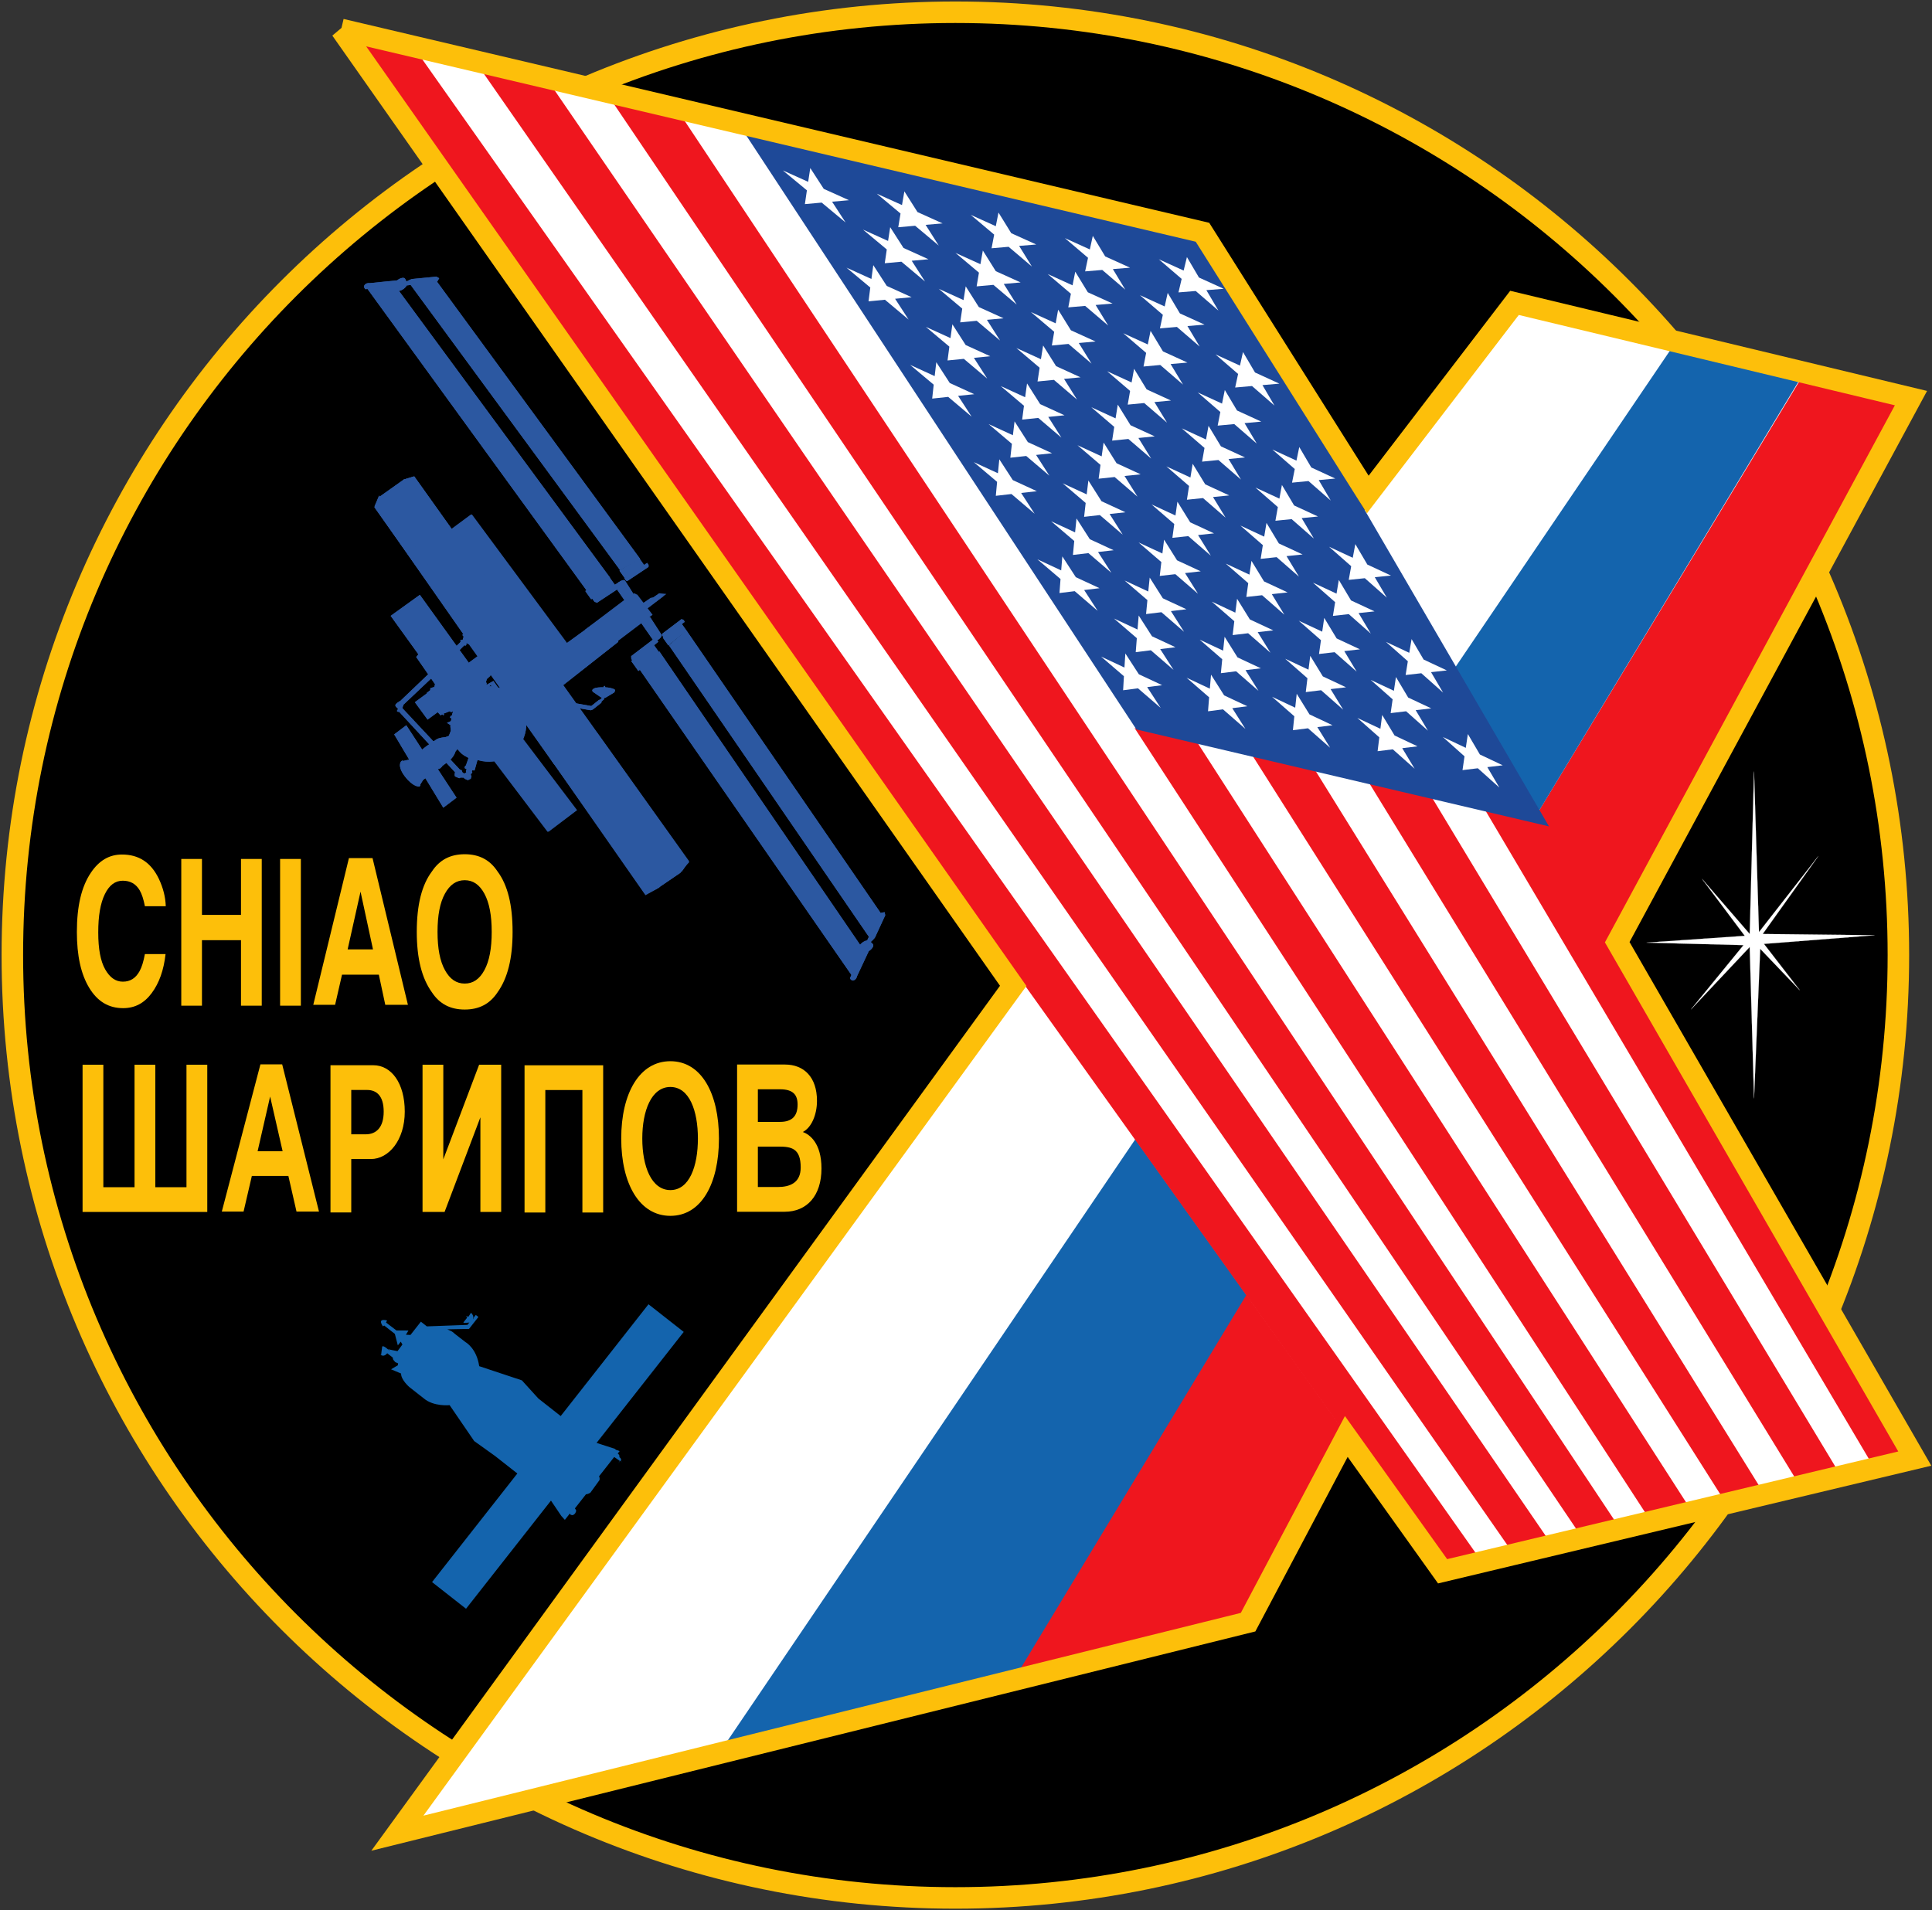 <?xml version="1.0"?>
<svg
    xmlns:rdf="http://www.w3.org/1999/02/22-rdf-syntax-ns#"
    xmlns="http://www.w3.org/2000/svg"
    xmlns:cc="http://creativecommons.org/ns#"
    xmlns:dc="http://purl.org/dc/elements/1.1/"
    xmlns:svg="http://www.w3.org/2000/svg"
    xmlns:inkscape="http://www.inkscape.org/namespaces/inkscape"
    xmlns:sodipodi="http://sodipodi.sourceforge.net/DTD/sodipodi-0.dtd"
    xmlns:ns1="http://sozi.baierouge.fr"
    xmlns:xlink="http://www.w3.org/1999/xlink"
    id="svg23832"
    viewBox="0 0 3034 3000"
    version="1.1"
  >
  <rect x="0" y="0" width="3034" height="3000" fill="#333333" stroke="none"/>
  <title
      id="title43435"
    >Expedition 10 insignia</title
  >
  <defs
      id="defs23834"
    >
    <clipPath
        id="clipPath11350"
      >
      <path
          id="path11352"
          d="m345.36 982.75h101.94v101.16h-101.94v-101.16z"
      />
    </clipPath
    >
  </defs
  >
  <g
      id="g11346"
      transform="matrix(33.119 0 0 -33.119 -11613 35722)"
    >
    <g
        id="g11348"
        clip-path="url(#clipPath11350)"
      >
      <g
          id="g11354"
          transform="translate(440.66 1033.3)"
        >
        <path
            id="path11356"
            d="m0 0c0-24.683-20.032-44.715-44.715-44.715s-44.715 20.032-44.715 44.715 20.032 44.715 44.715 44.715 44.715-20.032 44.715-44.715"
            fill-rule="evenodd"
        />
      </g
      >
      <g
          id="g11358"
          transform="translate(440.66 1033.3)"
        >
        <path
            id="path11360"
            d="m0 0c0-24.683-20.032-44.715-44.715-44.715s-44.715 20.032-44.715 44.715 20.032 44.715 44.715 44.715 44.715-20.032 44.715-44.715z"
            stroke="#fdbf0a"
            stroke-miterlimit="11.5"
            stroke-width="1.02"
            fill="none"
        />
      </g
      >
      <g
          id="g11362"
          transform="translate(422.32 1064)"
        >
        <path
            id="path11364"
            d="m0 0 19.161-4.402-31.545-58l-40.377-10.027 52.761 72.429z"
            fill="#fff"
            fill-rule="evenodd"
        />
      </g
      >
      <g
          id="g11366"
          transform="translate(436.38 1061.1)"
        >
        <path
            id="path11368"
            d="m0 0 5.407-1.183-31.832-57.976-11.231-2.958 37.656 62.117z"
            fill="#ef161e"
            fill-rule="evenodd"
        />
      </g
      >
      <g
          id="g11370"
          transform="translate(436.38 1061.1)"
        >
        <path
            id="path11372"
            d="m0 0 5.407-1.183-31.832-57.976-11.231-2.958 37.656 62.117z"
            stroke="#ef161e"
            stroke-miterlimit="14.3"
            stroke-width=".102"
            fill="none"
        />
      </g
      >
      <g
          id="g11374"
          transform="translate(430.19 1062.5)"
        >
        <path
            id="path11376"
            d="m0 0 6.045-1.485-37.576-62.173-13.969-3.469 45.5 67.127z"
            fill="#1464ad"
            fill-rule="evenodd"
        />
      </g
      >
      <g
          id="g11378"
          transform="translate(433.61 1034.3)"
        >
        <path
            id="path11380"
            d="m0 0 0.205 7.708 0.234-7.62 2.814 3.605-2.638-3.693 5.306-0.059-5.247-0.41 1.7-2.198-1.876 1.964-0.293-7.094-0.205 7.181l-2.784-2.96 2.491 3.048-4.602 0.118 4.661 0.322-2.023 2.697 2.257-2.609z"
            fill="#fff"
            fill-rule="evenodd"
        />
      </g
      >
      <g
          id="g11382"
          transform="translate(433.61 1034.3)"
        >
        <path
            id="path11384"
            d="m0 0 0.205 7.708 0.234-7.62 2.814 3.605-2.638-3.693 5.306-0.059-5.247-0.41 1.7-2.198-1.876 1.964-0.293-7.094-0.205 7.181l-2.784-2.96 2.491 3.048-4.602 0.118 4.661 0.322-2.023 2.697 2.257-2.609z"
            stroke="#fff"
            stroke-miterlimit="14.3"
            stroke-width=".006"
            fill="none"
        />
      </g
      >
      <g
          id="g11386"
          transform="translate(377.26 1006.7)"
        >
        <path
            id="path11388"
            d="m0 0-0.49 0.728-4.028-5.129-1.611 1.265 4.044 5.15-1.059 0.832-0.987 0.706-1.165 1.703s-0.759-0.083-1.238 0.331c-0.48 0.414 0 0 0 0l-0.667 0.523s-0.402 0.341-0.397 0.646c0.005 0.306 0 0 0 0l-0.475 0.2 0.324 0.192 0.01 0.091-0.131 0.054-0.065 0.075-0.042 0.058-0.017 0.088-0.261 0.204s-0.118-0.167-0.265-0.101-0.017 0.026-0.023 0.018 0.05 0.395 0.05 0.395 0.023 0.093 0.272-0.127-0.004 0.027-0.002 0.013c0.002-0.013 0.456-0.098 0.456-0.098l0.233 0.313-0.079 0.136-0.139-0.176-0.141 0.545-0.506 0.397-0.057-0.042s-0.313 0.407 0.195 0.281l-0.051-0.097 0.496-0.377 0.569-0.001-0.121-0.202 0.216-0.009 0.493 0.629 0.284-0.223 1.927 0.072 0.096 0.123c0.023-0.018-0.129-0.023-0.129-0.023l-0.082-0.01-0.085 0.018 0.186 0.237-0.057 0.07 0.115-0.028 0.123 0.188s0.133-0.129 0.105-0.244 0.019-0.039 0.01-0.019c-0.01 0.019 0.112 0.159 0.112 0.159l0.123-0.096-0.445-0.567-1.032-0.02s0.234-0.097 0.259-0.129c0.024-0.032 0.612-0.481 0.612-0.481s0.52-0.285 0.644-1.137l2.023-0.672 0.784-0.863 1.057-0.831 4.163 5.302 1.671-1.311-4.133-5.264 0.859-0.278 0.069-0.054 0.132 0.168-0.132-0.168 0.1-0.03 0.066-0.027-0.09-0.115 0.07-0.067 0.178 0.021-0.178-0.021 0.014-0.11 0.045-0.036 0.039-0.092-0.036-0.046 0.092-0.073-0.113 0.077-0.083-0.121 0.069 0.119-0.265 0.184-0.722-0.92s0.046-0.036 0.028-0.17l-0.434-0.6s-0.09-0.067-0.213-0.081l-0.523-0.667 0.058-0.083-0.005-0.07-0.045-0.089-0.075-0.064-0.061-0.014-0.072 0.018-0.041 0.058-0.235-0.299-0.168 0.185z"
            fill="#1464ad"
            fill-rule="evenodd"
        />
      </g
      >
      <g
          id="g11390"
          transform="translate(419.17 1004)"
        >
        <path
            id="path11392"
            d="m0 0 22.374 5.163-34.073 58.423-40.535 9.525 52.234-73.111z"
            fill="#fff"
            fill-rule="evenodd"
        />
      </g
      >
      <g
          id="g11394"
          transform="translate(436.01 1008.1)"
        >
        <path
            id="path11396"
            d="m0 0 1.955 0.451-19.457 32.281-2.986 0.702 20.488-33.434z"
            fill="#ef161e"
            fill-rule="evenodd"
        />
      </g
      >
      <g
          id="g11398"
          transform="translate(432.55 1007.2)"
        >
        <path
            id="path11400"
            d="m0 0 1.804 0.451-21.392 34.486-2.977 0.699 22.565-35.636z"
            fill="#ef161e"
            fill-rule="evenodd"
        />
      </g
      >
      <g
          id="g11402"
          transform="translate(429.02 1006.3)"
        >
        <path
            id="path11404"
            d="m0 0 1.955 0.451-23.546 36.614-2.986 0.702 24.577-37.767z"
            fill="#ef161e"
            fill-rule="evenodd"
        />
      </g
      >
      <g
          id="g11406"
          transform="translate(439.62 1008.8)"
        >
        <path
            id="path11408"
            d="m0 0 1.955 0.451-17.525 30.227-2.986 0.702 18.556-31.38z"
            fill="#ef161e"
            fill-rule="evenodd"
        />
      </g
      >
      <g
          id="g11410"
          transform="translate(425.78 1005.5)"
        >
        <path
            id="path11412"
            d="m0 0 1.879 0.301-44.899 67.586-3.35 0.787 46.37-68.674z"
            fill="#ef161e"
            fill-rule="evenodd"
        />
      </g
      >
      <g
          id="g11414"
          transform="translate(422.48 1004.8)"
        >
        <path
            id="path11416"
            d="m0 0 1.804 0.451-47.747 69.652-3.362 0.789 49.305-70.892z"
            fill="#ef161e"
            fill-rule="evenodd"
        />
      </g
      >
      <g
          id="g11418"
          transform="translate(419.14 1004)"
        >
        <path
            id="path11420"
            d="m0 0 1.827 0.446-50.676 71.87-3.362 0.789l52.211-73.105z"
            fill="#ef161e"
            fill-rule="evenodd"
        />
      </g
      >
      <g
          id="g11422"
          transform="translate(404.53 1044)"
        >
        <path
            id="path11424"
            d="m0 0 19.563-4.597-16.396 28.15-22.036 5.178 18.869-28.731z"
            fill="#1e4998"
            fill-rule="evenodd"
        />
      </g
      >
      <g
          id="g11426"
          transform="translate(408.67 1064.9)"
        >
        <path
            id="path11428"
            d="m0 0-0.823-0.065 0.572-0.97-1.077 0.93-0.818-0.067 0.151 0.641-1.084 0.931 1.178-0.536 0.156 0.64 0.57-0.97l1.175-0.534z"
            fill="#fff"
            fill-rule="evenodd"
        />
      </g
      >
      <g
          id="g11430"
          transform="translate(411.31 1060.4)"
        >
        <path
            id="path11432"
            d="m0 0-0.804-0.069 0.571-0.971-1.066 0.928-0.799-0.071 0.139 0.643-1.072 0.928 1.16-0.531 0.144 0.643 0.571-0.97 1.156-0.53z"
            fill="#fff"
            fill-rule="evenodd"
        />
      </g
      >
      <g
          id="g11434"
          transform="translate(413.96 1055.9)"
        >
        <path
            id="path11436"
            d="m0 0-0.786-0.073 0.571-0.971-1.055 0.925-0.781-0.076 0.129 0.647-1.062 0.925 1.142-0.527 0.134 0.645 0.57-0.97l1.138-0.525z"
            fill="#fff"
            fill-rule="evenodd"
        />
      </g
      >
      <g
          id="g11438"
          transform="translate(416.6 1051.3)"
        >
        <path
            id="path11440"
            d="m0 0-0.768-0.078 0.571-0.97-1.043 0.922-0.763-0.08 0.117 0.649-1.05 0.923 1.124-0.523 0.122 0.648 0.57-0.97l1.12-0.521z"
            fill="#fff"
            fill-rule="evenodd"
        />
      </g
      >
      <g
          id="g11442"
          transform="translate(419.25 1046.8)"
        >
        <path
            id="path11444"
            d="m0 0-0.75-0.082 0.572-0.97-1.033 0.919-0.744-0.084 0.105 0.652-1.039 0.92 1.106-0.519 0.111 0.651 0.57-0.97l1.102-0.517z"
            fill="#fff"
            fill-rule="evenodd"
        />
      </g
      >
      <g
          id="g11446"
          transform="translate(421.9 1042.3)"
        >
        <path
            id="path11448"
            d="m0 0-0.731-0.086 0.571-0.97-1.021 0.916-0.727-0.088 0.095 0.654-1.028 0.918 1.088-0.515 0.099 0.654 0.57-0.97l1.084-0.513z"
            fill="#fff"
            fill-rule="evenodd"
        />
      </g
      >
      <g
          id="g11450"
          transform="translate(404.23 1065.9)"
        >
        <path
            id="path11452"
            d="m0 0-0.817-0.066 0.589-0.975-1.092 0.934-0.812-0.068 0.137 0.644-1.098 0.934 1.184-0.537 0.141 0.643l0.588-0.974 1.18-0.535z"
            fill="#fff"
            fill-rule="evenodd"
        />
      </g
      >
      <g
          id="g11454"
          transform="translate(406.95 1061.4)"
        >
        <path
            id="path11456"
            d="m0 0-0.799-0.07 0.589-0.975-1.08 0.931-0.794-0.073 0.125 0.647-1.087 0.932 1.166-0.533 0.131 0.646 0.587-0.974 1.162-0.531z"
            fill="#fff"
            fill-rule="evenodd"
        />
      </g
      >
      <g
          id="g11458"
          transform="translate(409.68 1056.9)"
        >
        <path
            id="path11460"
            d="m0 0-0.781-0.074 0.589-0.975-1.069 0.928-0.776-0.077 0.115 0.65l-1.076 0.929 1.148-0.529 0.119 0.649 0.588-0.974 1.143-0.527z"
            fill="#fff"
            fill-rule="evenodd"
        />
      </g
      >
      <g
          id="g11462"
          transform="translate(412.41 1052.3)"
        >
        <path
            id="path11464"
            d="m0 0-0.763-0.079 0.589-0.974-1.057 0.925-0.758-0.081 0.103 0.652l-1.064 0.927 1.129-0.525 0.108 0.652 0.587-0.975 1.126-0.522z"
            fill="#fff"
            fill-rule="evenodd"
        />
      </g
      >
      <g
          id="g11466"
          transform="translate(415.13 1047.8)"
        >
        <path
            id="path11468"
            d="m0 0-0.744-0.083 0.588-0.975-1.046 0.923-0.74-0.085 0.092 0.655-1.053 0.923 1.112-0.52 0.096 0.654l0.588-0.974 1.107-0.518z"
            fill="#fff"
            fill-rule="evenodd"
        />
      </g
      >
      <g
          id="g11470"
          transform="translate(417.86 1043.2)"
        >
        <path
            id="path11472"
            d="m0 0-0.726-0.087 0.588-0.975-1.035 0.92-0.721-0.089 0.081 0.657-1.042 0.921 1.093-0.515 0.085 0.656l0.588-0.974 1.089-0.514z"
            fill="#fff"
            fill-rule="evenodd"
        />
      </g
      >
      <g
          id="g11474"
          transform="translate(399.78 1067)"
        >
        <path
            id="path11476"
            d="m0 0-0.812-0.067 0.606-0.979-1.105 0.937-0.807-0.07 0.123 0.648l-1.112 0.937 1.189-0.538 0.128 0.647 0.605-0.979 1.185-0.536z"
            fill="#fff"
            fill-rule="evenodd"
        />
      </g
      >
      <g
          id="g11478"
          transform="translate(402.59 1062.4)"
        >
        <path
            id="path11480"
            d="m0 0-0.794-0.072 0.606-0.978-1.094 0.934-0.788-0.074 0.111 0.65-1.101 0.935 1.172-0.534 0.116 0.649 0.605-0.978 1.167-0.532z"
            fill="#fff"
            fill-rule="evenodd"
        />
      </g
      >
      <g
          id="g11482"
          transform="translate(405.4 1057.9)"
        >
        <path
            id="path11484"
            d="m0 0-0.775-0.076 0.606-0.978-1.083 0.931-0.77-0.078 0.1 0.652-1.09 0.933 1.153-0.53 0.105 0.652l0.605-0.978 1.149-0.528z"
            fill="#fff"
            fill-rule="evenodd"
        />
      </g
      >
      <g
          id="g11486"
          transform="translate(408.21 1053.3)"
        >
        <path
            id="path11488"
            d="m0 0-0.757-0.08 0.606-0.979-1.071 0.929-0.753-0.082 0.089 0.655-1.078 0.93 1.135-0.526 0.093 0.655l0.606-0.978 1.13-0.524z"
            fill="#fff"
            fill-rule="evenodd"
        />
      </g
      >
      <g
          id="g11490"
          transform="translate(411.02 1048.7)"
        >
        <path
            id="path11492"
            d="m0 0-0.739-0.084 0.606-0.979-1.06 0.926-0.734-0.087 0.078 0.659l-1.068 0.927 1.117-0.522 0.083 0.658 0.605-0.979 1.112-0.519z"
            fill="#fff"
            fill-rule="evenodd"
        />
      </g
      >
      <g
          id="g11494"
          transform="translate(413.83 1044.2)"
        >
        <path
            id="path11496"
            d="m0 0-0.721-0.089 0.606-0.978-1.049 0.923-0.716-0.09 0.067 0.66-1.056 0.924 1.098-0.517 0.072 0.66l0.605-0.978 1.094-0.515z"
            fill="#fff"
            fill-rule="evenodd"
        />
      </g
      >
      <g
          id="g11498"
          transform="translate(395.34 1068)"
        >
        <path
            id="path11500"
            d="m0 0-0.806-0.068 0.623-0.983-1.119 0.94-0.801-0.071 0.108 0.651l-1.126 0.941 1.195-0.54 0.113 0.65 0.622-0.982 1.191-0.538z"
            fill="#fff"
            fill-rule="evenodd"
        />
      </g
      >
      <g
          id="g11502"
          transform="translate(398.23 1063.5)"
        >
        <path
            id="path11504"
            d="m0 0-0.788-0.073 0.623-0.982-1.108 0.937-0.783-0.075 0.097 0.653-1.114 0.938 1.176-0.535 0.102 0.653l0.623-0.983 1.172-0.533z"
            fill="#fff"
            fill-rule="evenodd"
        />
      </g
      >
      <g
          id="g11506"
          transform="translate(401.12 1058.9)"
        >
        <path
            id="path11508"
            d="m0 0-0.77-0.077 0.623-0.983-1.096 0.935-0.765-0.079 0.086 0.656-1.104 0.935 1.159-0.531 0.091 0.655l0.622-0.982 1.154-0.529z"
            fill="#fff"
            fill-rule="evenodd"
        />
      </g
      >
      <g
          id="g11510"
          transform="translate(404.01 1054.3)"
        >
        <path
            id="path11512"
            d="m0 0-0.752-0.081 0.624-0.983-1.086 0.932-0.746-0.084 0.074 0.659-1.092 0.933 1.14-0.527 0.08 0.658l0.622-0.982 1.136-0.525z"
            fill="#fff"
            fill-rule="evenodd"
        />
      </g
      >
      <g
          id="g11514"
          transform="translate(406.9 1049.7)"
        >
        <path
            id="path11516"
            d="m0 0-0.734-0.086 0.624-0.982-1.075 0.929-0.728-0.088 0.064 0.662-1.082 0.93l1.122-0.523 0.069 0.661 0.622-0.982 1.118-0.521z"
            fill="#fff"
            fill-rule="evenodd"
        />
      </g
      >
      <g
          id="g11518"
          transform="translate(409.79 1045.1)"
        >
        <path
            id="path11520"
            d="m0 0-0.715-0.09 0.623-0.983-1.063 0.927-0.71-0.092 0.052 0.664-1.07 0.928 1.104-0.519 0.057 0.664l0.622-0.983 1.1-0.516z"
            fill="#fff"
            fill-rule="evenodd"
        />
      </g
      >
      <g
          id="g11522"
          transform="translate(390.9 1069.1)"
        >
        <path
            id="path11524"
            d="m0 0-0.801-0.07 0.641-0.986-1.134 0.943-0.796-0.072 0.095 0.654-1.14 0.944 1.2-0.541 0.1 0.654l0.639-0.987 1.196-0.539z"
            fill="#fff"
            fill-rule="evenodd"
        />
      </g
      >
      <g
          id="g11526"
          transform="translate(393.87 1064.5)"
        >
        <path
            id="path11528"
            d="m0 0-0.783-0.074 0.641-0.987-1.122 0.941-0.778-0.076 0.083 0.656-1.129 0.942 1.182-0.537 0.089 0.656 0.639-0.986 1.178-0.535z"
            fill="#fff"
            fill-rule="evenodd"
        />
      </g
      >
      <g
          id="g11530"
          transform="translate(396.84 1059.9)"
        >
        <path
            id="path11532"
            d="m0 0-0.765-0.078 0.641-0.987-1.111 0.938-0.759-0.081 0.072 0.66l-1.118 0.939 1.164-0.533 0.077 0.659 0.639-0.986 1.16-0.531z"
            fill="#fff"
            fill-rule="evenodd"
        />
      </g
      >
      <g
          id="g11534"
          transform="translate(399.81 1055.3)"
        >
        <path
            id="path11536"
            d="m0 0-0.746-0.083 0.64-0.986-1.099 0.935-0.742-0.085 0.061 0.662-1.106 0.936 1.145-0.528 0.066 0.662 0.64-0.987l1.141-0.526z"
            fill="#fff"
            fill-rule="evenodd"
        />
      </g
      >
      <g
          id="g11538"
          transform="translate(402.78 1050.7)"
        >
        <path
            id="path11540"
            d="m0 0-0.728-0.087 0.64-0.987-1.088 0.933-0.723-0.089 0.05 0.665-1.095 0.933 1.127-0.524 0.054 0.664 0.64-0.986l1.123-0.522z"
            fill="#fff"
            fill-rule="evenodd"
        />
      </g
      >
      <g
          id="g11542"
          transform="translate(405.75 1046.1)"
        >
        <path
            id="path11544"
            d="m0 0-0.71-0.091 0.641-0.987-1.078 0.93-0.704-0.093 0.038 0.667-1.084 0.931 1.109-0.52 0.043 0.667 0.64-0.986l1.105-0.518z"
            fill="#fff"
            fill-rule="evenodd"
        />
      </g
      >
      <g
          id="g11546"
          transform="translate(407.76 1063.2)"
        >
        <path
            id="path11548"
            d="m0 0-0.811-0.068 0.58-0.972-1.078 0.93-0.806-0.069 0.138 0.644l-1.086 0.931 1.173-0.534 0.143 0.643 0.579-0.973 1.168-0.532z"
            fill="#fff"
            fill-rule="evenodd"
        />
      </g
      >
      <g
          id="g11550"
          transform="translate(410.45 1058.6)"
        >
        <path
            id="path11552"
            d="m0 0-0.793-0.072 0.581-0.972-1.068 0.927-0.788-0.073 0.127 0.646-1.074 0.929 1.154-0.531 0.132 0.646 0.579-0.972 1.15-0.528z"
            fill="#fff"
            fill-rule="evenodd"
        />
      </g
      >
      <g
          id="g11554"
          transform="translate(413.14 1054.1)"
        >
        <path
            id="path11556"
            d="m0 0-0.774-0.076 0.58-0.973-1.057 0.925-0.769-0.078 0.116 0.649-1.063 0.926 1.136-0.525 0.12 0.648l0.579-0.972 1.132-0.524z"
            fill="#fff"
            fill-rule="evenodd"
        />
      </g
      >
      <g
          id="g11558"
          transform="translate(415.82 1049.6)"
        >
        <path
            id="path11560"
            d="m0 0-0.756-0.08 0.58-0.973-1.045 0.923-0.751-0.083 0.104 0.652-1.051 0.923 1.117-0.521 0.109 0.651l0.579-0.972 1.114-0.52z"
            fill="#fff"
            fill-rule="evenodd"
        />
      </g
      >
      <g
          id="g11562"
          transform="translate(418.51 1045)"
        >
        <path
            id="path11564"
            d="m0 0-0.738-0.085 0.58-0.972-1.034 0.92-0.733-0.087 0.094 0.654-1.041 0.921 1.1-0.517 0.098 0.654l0.579-0.973 1.095-0.515z"
            fill="#fff"
            fill-rule="evenodd"
        />
      </g
      >
      <g
          id="g11566"
          transform="translate(403.4 1064.2)"
        >
        <path
            id="path11568"
            d="m0 0-0.805-0.069 0.597-0.976-1.093 0.933-0.8-0.07 0.124 0.646l-1.099 0.935 1.177-0.536 0.129 0.647 0.596-0.976 1.174-0.534z"
            fill="#fff"
            fill-rule="evenodd"
        />
      </g
      >
      <g
          id="g11570"
          transform="translate(406.17 1059.6)"
        >
        <path
            id="path11572"
            d="m0 0-0.787-0.073 0.597-0.976-1.081 0.93-0.782-0.075 0.113 0.65-1.089 0.932 1.16-0.531 0.118 0.649l0.596-0.977 1.155-0.529z"
            fill="#fff"
            fill-rule="evenodd"
        />
      </g
      >
      <g
          id="g11574"
          transform="translate(408.93 1055.1)"
        >
        <path
            id="path11576"
            d="m0 0-0.769-0.077 0.597-0.977-1.07 0.928-0.764-0.079 0.102 0.652-1.077 0.93l1.141-0.527 0.107 0.651 0.596-0.976 1.137-0.525z"
            fill="#fff"
            fill-rule="evenodd"
        />
      </g
      >
      <g
          id="g11578"
          transform="translate(411.7 1050.5)"
        >
        <path
            id="path11580"
            d="m0 0-0.751-0.082 0.597-0.976-1.058 0.925-0.746-0.083 0.09 0.655-1.066 0.927 1.123-0.523 0.096 0.654l0.596-0.976 1.119-0.521z"
            fill="#fff"
            fill-rule="evenodd"
        />
      </g
      >
      <g
          id="g11582"
          transform="translate(414.47 1046)"
        >
        <path
            id="path11584"
            d="m0 0-0.733-0.086 0.598-0.976-1.048 0.923-0.727-0.088 0.079 0.657-1.055 0.924 1.105-0.518 0.084 0.657 0.596-0.976 1.101-0.517z"
            fill="#fff"
            fill-rule="evenodd"
        />
      </g
      >
      <g
          id="g11586"
          transform="translate(399.04 1065.2)"
        >
        <path
            id="path11588"
            d="m0 0-0.8-0.07 0.614-0.98-1.106 0.936-0.795-0.072 0.11 0.651-1.113 0.937 1.183-0.536 0.115 0.649 0.613-0.98l1.179-0.535z"
            fill="#fff"
            fill-rule="evenodd"
        />
      </g
      >
      <g
          id="g11590"
          transform="translate(401.88 1060.7)"
        >
        <path
            id="path11592"
            d="m0 0-0.782-0.074 0.615-0.981-1.095 0.934-0.777-0.076 0.099 0.653-1.103 0.935 1.165-0.532 0.104 0.652l0.614-0.98 1.16-0.531z"
            fill="#fff"
            fill-rule="evenodd"
        />
      </g
      >
      <g
          id="g11594"
          transform="translate(404.73 1056.1)"
        >
        <path
            id="path11596"
            d="m0 0-0.764-0.078 0.615-0.981-1.084 0.931-0.759-0.08 0.088 0.656l-1.091 0.932 1.147-0.528 0.092 0.655 0.614-0.981 1.142-0.526z"
            fill="#fff"
            fill-rule="evenodd"
        />
      </g
      >
      <g
          id="g11598"
          transform="translate(407.58 1051.5)"
        >
        <path
            id="path11600"
            d="m0 0-0.745-0.083 0.614-0.98-1.073 0.928-0.74-0.084 0.076 0.658-1.079 0.93 1.128-0.524 0.081 0.657 0.614-0.98l1.124-0.522z"
            fill="#fff"
            fill-rule="evenodd"
        />
      </g
      >
      <g
          id="g11602"
          transform="translate(410.43 1046.9)"
        >
        <path
            id="path11604"
            d="m0 0-0.727-0.087 0.614-0.981-1.061 0.927-0.722-0.09 0.065 0.661-1.069 0.928 1.111-0.52 0.07 0.66 0.613-0.98l1.106-0.518z"
            fill="#fff"
            fill-rule="evenodd"
        />
      </g
      >
      <g
          id="g11606"
          transform="translate(394.67 1066.3)"
        >
        <path
            id="path11608"
            d="m0 0-0.795-0.071 0.632-0.985-1.12 0.94-0.79-0.073 0.096 0.654-1.127 0.941 1.188-0.538 0.101 0.653l0.631-0.985 1.184-0.536z"
            fill="#fff"
            fill-rule="evenodd"
        />
      </g
      >
      <g
          id="g11610"
          transform="translate(397.6 1061.7)"
        >
        <path
            id="path11612"
            d="m0 0-0.776-0.076 0.631-0.984-1.109 0.937-0.772-0.077 0.086 0.656-1.116 0.938 1.17-0.533 0.089 0.655 0.631-0.984 1.166-0.532z"
            fill="#fff"
            fill-rule="evenodd"
        />
      </g
      >
      <g
          id="g11614"
          transform="translate(400.53 1057.1)"
        >
        <path
            id="path11616"
            d="m0 0-0.758-0.08 0.631-0.984-1.098 0.934-0.753-0.082 0.074 0.659-1.105 0.936 1.152-0.529 0.079 0.658 0.63-0.984l1.148-0.528z"
            fill="#fff"
            fill-rule="evenodd"
        />
      </g
      >
      <g
          id="g11618"
          transform="translate(403.45 1052.5)"
        >
        <path
            id="path11620"
            d="m0 0-0.74-0.084 0.632-0.985-1.087 0.932-0.735-0.086 0.062 0.662-1.093 0.933 1.133-0.525 0.068 0.661 0.631-0.985 1.129-0.523z"
            fill="#fff"
            fill-rule="evenodd"
        />
      </g
      >
      <g
          id="g11622"
          transform="translate(406.38 1047.9)"
        >
        <path
            id="path11624"
            d="m0 0-0.722-0.088 0.632-0.985-1.076 0.929-0.717-0.09 0.052 0.664-1.082 0.931 1.115-0.521 0.056 0.664 0.631-0.985 1.111-0.519z"
            fill="#fff"
            fill-rule="evenodd"
        />
      </g
      >
      <g
          id="g11626"
          transform="translate(366.82 1077.2)"
        >
        <path
            id="path11628"
            d="m0 0 40.842-9.62 7.838-12.437 6.957 9.088 18.799-4.517-13.928-25.804 14.109-24.489-22.389-5.345-4.566 6.393-4.657-8.806l-40.338-10.008 29.201 40.184-31.868 45.361z"
            stroke="#fdbf0a"
            stroke-miterlimit="11.5"
            stroke-width="1.02"
            fill="none"
        />
      </g
      >
      <g
          id="g11630"
          transform="translate(371.35 1042.2)"
        >
        <path
            id="path11632"
            d="m0 0 0.942-1.435-0.628-0.475-0.894 1.471 0.58 0.439z"
            fill="#2c58a1"
            fill-rule="evenodd"
        />
      </g
      >
      <g
          id="g11634"
          transform="translate(370.27 1056)"
        >
        <path
            id="path11636"
            d="m0 0-0.476-0.144-1.198-0.85-0.19-0.458 12.845-18.409 0.535 0.3 1.119 0.762 0.392 0.536l-13.027 18.263z"
            fill="#2c58a1"
            fill-rule="evenodd"
        />
      </g
      >
      <g
          id="g11638"
          transform="translate(382.01 1048.5)"
        >
        <path
            id="path11640"
            d="m0 0 0.001-0.001c0.032-0.045-0.017-0.137-0.126-0.22-0.005-0.004-0.01-0.008-0.015-0.011-0.106-0.075-0.208-0.097-0.24-0.055l-0.543 0.779c-0.005 0.003-0.01 0.007-0.013 0.012l-0.001 0.001c-0.017 0.024-0.006 0.066 0.025 0.113 0.004 0.009 0.008 0.017 0.013 0.025l-0.167 0.1-0.335-0.262-0.44 0.603 0.34 0.234-0.037 0.193c-0.065-0.024-0.118-0.023-0.14 0.006l-0.487 0.702c-0.006 0.003-0.01 0.007-0.014 0.012l-0.001 0.001c-0.035 0.049 0.034 0.163 0.154 0.253 0.006 0.004 0.011 0.008 0.017 0.012 0.115 0.082 0.234 0.112 0.269 0.066l0.001-0.001 0.001-0.001 0.005 0.004 0.463-0.731 0.006-0.004 0.001-0.001c0.024-0.034 0.005-0.094-0.049-0.158l0.092-0.441 0.176-0.232 0.341-0.196c0.019 0.007 0.038 0.012 0.055 0.015 0.049 0.016 0.09 0.016 0.11-0.003 0.007-0.002 0.011-0.003 0.011-0.003l0.522-0.808 0.005-0.003z"
            fill="#2c58a1"
            fill-rule="evenodd"
        />
      </g
      >
      <g
          id="g11642"
          transform="translate(368.84 1055)"
        >
        <path
            id="path11644"
            d="m0 0 4.376-6.166-0.447-0.461-4.376 6.165 0.447 0.462z"
            fill="#2c58a1"
            fill-rule="evenodd"
        />
      </g
      >
      <g
          id="g11646"
          transform="translate(372.5 1046.5)"
        >
        <path
            id="path11648"
            d="m0 0-0.829 1.151-0.116-0.084 0.829-1.151 0.116 0.084z"
            fill="#2c58a1"
            fill-rule="evenodd"
        />
      </g
      >
      <g
          id="g11650"
          transform="translate(373.71 1046)"
        >
        <path
            id="path11652"
            d="m0 0-3.158 4.384-1.383-0.996 3.158-4.384 1.383 0.996z"
            fill="#2c58a1"
            fill-rule="evenodd"
        />
      </g
      >
      <g
          id="g11654"
          transform="translate(372.98 1042.6)"
        >
        <path
            id="path11656"
            d="m0 0s-0.242 0.089-0.432 0.241-0.642 0.798-0.642 0.798l0.114 0.296s0 0.098-0.014 0.15c-0.014 0.051 0.002 0.112 0.002 0.112l-0.063 0.051-0.111 0.064 0.189 0.081 0.065 0.112-0.105 0.056 0.026 0.081 0.036 0.003 0.032 0.024 0.087 0.016s0.052 0.114 0.175 0.281 0.312 0.347 0.586 0.48c0.274 0.134 0.235 0.202 0.235 0.202l0.391 0.408 0.029 0.144 0.081 0.074 0.06-0.078-0.013-0.083 0.332 0.189 0.311-0.444-0.187-0.116-0.251 0.365-0.249-0.2 0.331-0.404 1.3-2.072c0-0.293-0.884-0.124-1.109-0.277-0.785-0.532-1.216-0.574-1.206-0.554"
            fill="#2c58a1"
            fill-rule="evenodd"
        />
      </g
      >
      <g
          id="g11658"
          transform="translate(374.77 1044.4)"
        >
        <path
            id="path11660"
            d="m0 0 3.199-4.228-1.36-1.028-3.199 4.227 1.36 1.029z"
            fill="#2c58a1"
            fill-rule="evenodd"
        />
      </g
      >
      <g
          id="g11662"
          transform="translate(370.76 1045.5)"
        >
        <path
            id="path11664"
            d="m0 0 0.117 0.137 0.011 0.106 0.157 0.118 0.004 0.093 0.162 0.057 0.049-0.044 1.27 0.905-0.006 0.051 0.108 0.042 0.144 0.027 0.038 0.069 0.197 0.141 0.155 0.077 0.239 0.141 0.546-0.722-0.065-0.163-0.156-0.142-0.044-0.148-0.374-0.688-1.028-0.639-0.261-0.1-0.039 0.051-0.305-0.117 0.025-0.054-0.041-0.023-0.049 0.044-0.077-0.05-0.145 0.158-0.632 0.673z"
            fill="#2c58a1"
            fill-rule="evenodd"
        />
      </g
      >
      <g
          id="g11666"
          transform="translate(373.32 1047.5)"
        >
        <path
            id="path11668"
            d="m0 0 0.599-0.819-2.997-2.196-0.599 0.82 2.997 2.195z"
            fill="#2c58a1"
            fill-rule="evenodd"
        />
      </g
      >
      <g
          id="g11670"
          transform="translate(371.24 1045.8)"
        >
        <path
            id="path11672"
            d="m0 0-0.039 0.051 0.071 0.297-0.892 1.287s0.121 0.188 0.41 0.392c0.288 0.204 0.503 0.202 0.503 0.202l0.864-1.227 0.308 0.005 0.083-0.066-1.308-0.941z"
            fill="#2c58a1"
            fill-rule="evenodd"
        />
      </g
      >
      <g
          id="g11674"
          transform="translate(369.91 1044.2)"
        >
        <path
            id="path11676"
            d="m0 0 0.793-1.218-0.621-0.47-0.746 1.254 0.574 0.434z"
            fill="#2c58a1"
            fill-rule="evenodd"
        />
      </g
      >
      <g
          id="g11678"
          transform="translate(371.94 1043.7)"
        >
        <path
            id="path11680"
            d="m0 0-0.187-0.067s-0.277-0.013-0.418-0.107c-0.142-0.094-0.471-0.319-0.471-0.319l-0.807-0.635-0.303-0.066-0.031 0.026-0.056-0.043s-0.212-0.204 0.174-0.714c0.387-0.51 0.685-0.487 0.685-0.487l0.05 0.05-0.008 0.044 0.142 0.228 0.682 0.503 0.111 0.035 0.089 0.08 0.036 0.051s0.26 0.184 0.384 0.303c0.181 0.174 0.23 0.372 0.23 0.372l0.14 0.179s-0.073 0.056-0.223 0.254-0.219 0.313-0.219 0.313"
            fill="#2c58a1"
            fill-rule="evenodd"
        />
      </g
      >
      <g
          id="g11682"
          transform="translate(379.26 1046)"
        >
        <path
            id="path11684"
            d="m0 0c0.004 0.028 0.015 0.051 0.029 0.061 0.005 0.003 0.01 0.005 0.016 0.005 0.009 0 0.017-0.006 0.024-0.015 0.008-0.012 0.014-0.031 0.016-0.052 0.171-0.005 0.343-0.05 0.426-0.091 0.012-0.006 0.021-0.013 0.027-0.022 0.036-0.05-0.034-0.133-0.034-0.134l-0.43-0.257-0.046 0.008-0.001-0.001-0.002-0.071-0.117-0.102-0.009-0.061-0.408-0.323-0.099-0.034-0.575 0.099-0.097-0.073-0.317-0.021 0.022 0.153-0.053 0.225c0.494-0.086 1.049-0.183 1.049-0.183l0.359 0.286 0.062 0.019 0.073 0.069-0.007 0.039-0.041 0.007-0.35 0.241s-0.018 0.013-0.033 0.033c-0.02 0.029-0.032 0.073 0.031 0.118 0.003 0.001 0.006 0.003 0.009 0.005 0.11 0.071 0.306 0.072 0.476 0.072"
            fill="#2c58a1"
            fill-rule="evenodd"
        />
      </g
      >
      <g
          id="g11686"
          transform="translate(373.02 1054.2)"
        >
        <path
            id="path11688"
            d="m0 0 4.969-6.715-1.126-0.833-4.969 6.715 1.126 0.833z"
            fill="#2c58a1"
            fill-rule="evenodd"
        />
      </g
      >
      <g
          id="g11690"
          transform="translate(380.55 1050.2)"
        >
        <path
            id="path11692"
            d="m0 0 0.728-0.961-2.123-1.607-0.728 0.962 0.018 0.014-0.059 0.126 2.02 1.528 0.136-0.068l0.008 0.006z"
            fill="#2c58a1"
            fill-rule="evenodd"
        />
      </g
      >
      <g
          id="g11694"
          transform="translate(379.18 1049.3)"
        >
        <path
            id="path11696"
            d="m0 0-2.932-2.127 0.826-1.287 2.892 2.274-0.786 1.14z"
            fill="#2c58a1"
            fill-rule="evenodd"
        />
      </g
      >
      <g
          id="g11698"
          transform="translate(374.85 1042.8)"
        >
        <path
            id="path11700"
            d="m0 0c-0.803-0.57-1.919-0.378-2.492 0.428-0.572 0.806-0.385 1.923 0.418 2.493 0.804 0.57 1.92 0.379 2.492-0.428 0.573-0.806 0.385-1.923-0.418-2.493"
            fill="#2c58a1"
            fill-rule="evenodd"
        />
      </g
      >
      <g
          id="g11702"
          transform="translate(378.95 1048.2)"
        >
        <path
            id="path11704"
            d="m0 0 0.245 0.185 0.1-0.02 0.221 0.165 0.093-0.003 0.245 0.183 0.091-0.019 0.275 0.219-0.294 0.083-0.928-0.55-0.048-0.243z"
            fill="#2c58a1"
            fill-rule="evenodd"
        />
      </g
      >
      <g
          id="g11706"
          transform="translate(378.6 1048)"
        >
        <path
            id="path11708"
            d="m0 0 0.087 0.273 0.353-0.059 0.072 0.293 0.324-0.06 0.096 0.301 0.342-0.045 0.091 0.307 0.366-0.038 1.91 1.455-0.347 0.032-0.262-0.188-0.144-0.032-0.287-0.206-0.161-0.057-0.308-0.233-0.102-0.001-1.939-1.455-0.091-0.287z"
            fill="#2c58a1"
            fill-rule="evenodd"
        />
      </g
      >
      <g
          id="g11710"
          transform="translate(377.97 1045.1)"
        >
        <path
            id="path11712"
            d="m0 0 0.054-0.132-0.379-0.156-0.053 0.131 0.378 0.157z"
            fill="#2c58a1"
            fill-rule="evenodd"
        />
      </g
      >
      <g
          id="g11714"
          transform="translate(377.73 1045)"
        >
        <path
            id="path11716"
            d="m0 0 0.019 0.104 0.058-0.004-0.077-0.1z"
            fill="#2c58a1"
            fill-rule="evenodd"
        />
      </g
      >
      <g
          id="g11718"
          transform="translate(375.21 1042.3)"
        >
        <path
            id="path11720"
            d="m0 0-0.135-0.102 0.009-0.004s0.061 0.056 0.126 0.106m0.219 0.165-0.187-0.14c0.011 0.008 0.023 0.016 0.035 0.025 0.062 0.044 0.129 0.088 0.129 0.088l0.023 0.027zm-0.602-0.455-0.325 0.342-0.42 0.758 0.985 0.256 0.282-0.591 0.192-0.224-0.009-0.007 0.007-0.006 0.046 0.013 0.022-0.059s-0.054-0.074-0.135-0.156c-0.044-0.046-0.068-0.066-0.08-0.075-0.01-0.007-0.012-0.007-0.012-0.007l0.003-0.019-0.056-0.042-0.057-0.011-0.078-0.058-0.007-0.049-0.07-0.053-0.126-0.008-0.15-0.093-0.042 0.056 0.18 0.125-0.007 0.017-0.143-0.109z"
            fill="#2c58a1"
            fill-rule="evenodd"
        />
      </g
      >
      <g
          id="g11722"
          transform="translate(374.42 1042.9)"
        >
        <path
            id="path11724"
            d="m0 0c-0.65-0.491-1.574-0.367-2.062 0.279-0.488 0.645-0.357 1.567 0.293 2.059s1.574 0.367 2.062-0.278c0.488-0.646 0.357-1.568-0.293-2.06"
            fill="#2c58a1"
            fill-rule="evenodd"
        />
      </g
      >
      <g
          id="g11726"
          transform="translate(372.62 1043.9)"
        >
        <path
            id="path11728"
            d="m0 0 0.175 0.441 0.493 0.435s0.182-0.004 0.316-0.017c0.135-0.013 0.309-0.101 0.309-0.101s0.162-0.143 0.23-0.268 0.131-0.244 0.131-0.244-0.002-0.187-0.019-0.341c-0.037-0.151-0.083-0.256-0.083-0.256s-0.258-0.214-0.371-0.29c-0.112-0.077-0.715-0.161-0.715-0.161s-0.322 0.087-0.446 0.239c-0.125 0.153-0.02 0.563-0.02 0.563"
            fill="#2c58a1"
            fill-rule="evenodd"
        />
      </g
      >
      <g
          id="g11730"
          transform="translate(373.64 1047.1)"
        >
        <path
            id="path11732"
            d="m0 0 0.269-0.356-0.036-0.028-0.27 0.356 0.037 0.028z"
            fill="#2c58a1"
            fill-rule="evenodd"
        />
      </g
      >
      <g
          id="g11734"
          transform="translate(381.92 1036.5)"
        >
        <path
            id="path11736"
            d="m0 0-4.433 6.246-0.684-0.228 4.433-6.246 0.684 0.228z"
            fill="#2c58a1"
            fill-rule="evenodd"
        />
      </g
      >
      <g
          id="g11738"
          transform="translate(373.14 1048.9)"
        >
        <path
            id="path11740"
            d="m0 0 4.365-6.149-0.583-0.413-4.364 6.149 0.582 0.413z"
            fill="#2c58a1"
            fill-rule="evenodd"
        />
      </g
      >
      <g
          id="g11742"
          transform="translate(378.95 1043.8)"
        >
        <path
            id="path11744"
            d="m0 0-4.354 6.134-0.458-0.301 4.388-6.182 0.424 0.349z"
            fill="#2c58a1"
            fill-rule="evenodd"
        />
      </g
      >
      <g
          id="g11746"
          transform="translate(370.29 1056)"
        >
        <path
            id="path11748"
            d="m0 0 4.319-6.085-0.469-0.285-4.353 6.133 0.503 0.237z"
            fill="#2c58a1"
            fill-rule="evenodd"
        />
      </g
      >
      <g
          id="g11750"
          transform="translate(383.32 1037.7)"
        >
        <path
            id="path11752"
            d="m0 0-4.354 6.134-0.423-0.349 4.387-6.182 0.39 0.397z"
            fill="#2c58a1"
            fill-rule="evenodd"
        />
      </g
      >
      <g
          id="g11754"
          transform="translate(381.33 1051.9)"
        >
        <path
            id="path11756"
            d="m0 0 0.067-0.094-0.002-0.098-0.988-0.658-0.074 0.003-0.086 0.121 0.012 0.016-0.242 0.34 0.948 0.58 0.219-0.308l0.146 0.098z"
            fill="#2c58a1"
            fill-rule="evenodd"
        />
      </g
      >
      <g
          id="g11758"
          transform="translate(371.47 1065.4)"
        >
        <path
            id="path11760"
            d="m0 0-0.094-0.159-1.268-0.161-0.178-0.021c-0.029-0.057-0.084-0.119-0.157-0.171-0.139-0.098-0.292-0.123-0.34-0.056-0.012 0.017-0.016 0.038-0.014 0.062-0.026 0.047-0.062 0.11-0.075 0.128-0.005 0.007-0.008 0.013-0.01 0.02l-0.141-0.034-1.222-0.128s-0.015 0.014-0.031 0.036c-0.028 0.038-0.055 0.104-0.001 0.172 0.012 0.015 0.026 0.028 0.04 0.038 0.087 0.062 0.202 0.042 0.202 0.042l1.296 0.132c0.01 0.009 0.021 0.017 0.032 0.025 0.139 0.098 0.292 0.123 0.34 0.056 0.015-0.021 0.046-0.085 0.069-0.137 0.017 0.011 0.053 0.031 0.121 0.064 0.103 0.05 0.144 0.056 0.144 0.056l1.156 0.112 0.131-0.076z"
            fill="#2c58a1"
            fill-rule="evenodd"
        />
      </g
      >
      <g
          id="g11762"
          transform="translate(380.99 1052.1)"
        >
        <path
            id="path11764"
            d="m0 0-9.653 13.175-1.262-0.137 9.974-13.585 0.941 0.547z"
            fill="#2c58a1"
            fill-rule="evenodd"
        />
      </g
      >
      <g
          id="g11766"
          transform="translate(380.02 1051)"
        >
        <path
            id="path11768"
            d="m0 0 0.1-0.141-0.021-0.092-1.147-0.757-0.119 0.047-0.105 0.147-0.052-0.032-0.279 0.393 1.125 0.687 0.276-0.388l0.222 0.136z"
            fill="#2c58a1"
            fill-rule="evenodd"
        />
      </g
      >
      <g
          id="g11770"
          transform="translate(379.57 1051.2)"
        >
        <path
            id="path11772"
            d="m0 0-10.195 13.853-1.316-0.146 10.429-14.354 1.082 0.647z"
            fill="#2c58a1"
            fill-rule="evenodd"
        />
      </g
      >
      <g
          id="g11774"
          transform="translate(383.05 1049.2)"
        >
        <path
            id="path11776"
            d="m0 0 0.066-0.094-0.14-0.106 0.218-0.307-0.86-0.704-0.258 0.364 0.027 0.022-0.071 0.101 0.019 0.069 0.908 0.687l0.091-0.032z"
            fill="#2c58a1"
            fill-rule="evenodd"
        />
      </g
      >
      <g
          id="g11778"
          transform="translate(392.41 1035.3)"
        >
        <path
            id="path11780"
            d="m0 0 0.181 0.036 0.029-0.149-0.487-1.054s-0.02-0.037-0.101-0.117c-0.053-0.053-0.084-0.081-0.1-0.093 0.041-0.039 0.091-0.089 0.107-0.111 0.048-0.067-0.027-0.204-0.166-0.302-0.011-0.008-0.022-0.015-0.033-0.022l-0.553-1.179s-0.019-0.116-0.106-0.178c-0.014-0.01-0.031-0.019-0.049-0.025-0.082-0.029-0.135 0.019-0.163 0.058-0.015 0.022-0.023 0.041-0.023 0.041l0.524 1.111 0.078 0.122c-0.005 0.005-0.01 0.01-0.015 0.016-0.013 0.018-0.061 0.073-0.096 0.113-0.023 0.006-0.042 0.017-0.054 0.034-0.048 0.067 0.027 0.204 0.165 0.302 0.073 0.052 0.15 0.083 0.214 0.092l0.078 0.162 0.57 1.143z"
            fill="#2c58a1"
            fill-rule="evenodd"
        />
      </g
      >
      <g
          id="g11782"
          transform="translate(383.19 1048.7)"
        >
        <path
            id="path11784"
            d="m0 0 9.251-13.46-0.546-1.146-9.532 13.898 0.827 0.708z"
            fill="#2c58a1"
            fill-rule="evenodd"
        />
      </g
      >
      <g
          id="g11786"
          transform="translate(381.76 1048.3)"
        >
        <path
            id="path11788"
            d="m0 0 0.1-0.141-0.202-0.164 0.276-0.389-1.02-0.835-0.34 0.478 0.048 0.039-0.044 0.062-0.005 0.128l1.094 0.832 0.093-0.01z"
            fill="#2c58a1"
            fill-rule="evenodd"
        />
      </g
      >
      <g
          id="g11790"
          transform="translate(381.91 1047.7)"
        >
        <path
            id="path11792"
            d="m0 0 9.712-14.195-0.572-1.195-10.108 14.582 0.968 0.808z"
            fill="#2c58a1"
            fill-rule="evenodd"
        />
      </g
      >
      <g
          id="g11794"
          transform="translate(373.27 1042.5)"
        >
        <path
            id="path11796"
            d="m0 0-0.114-0.415-0.032-0.033-0.078 0.016-0.029-0.051 0.024-0.057-0.053-0.068-0.241 0.081-0.009 0.087 0.05 0.047-0.086 0.038-0.028 0.036 0.023 0.083 0.043 0.032 0.11 0.319 0.064 0.142l0.413-0.12-0.057-0.137zm-3.742 2.784 0.038 0.048h0.038l1.413 1.351-0.02 0.051 0.038 0.038 0.235-0.236-0.036-0.027-0.048 0.001-1.43-1.354 0.009-0.049-0.046-0.044 0.016-0.017-0.006-0.042 2.718-2.905 0.082-0.028 0.017-0.034 0.031-0.08 0.085-0.048v-0.001c0.01 0.004 0.096 0.055 0.1 0.057l0.205-0.07 0.006-0.071 0.029-0.025-0.037-0.14-0.045-0.016-0.088-0.047-0.127 0.054-0.102 0.073s0.001 0.004 0.003 0.011l-0.026-0.019-0.09 0.007-0.07-0.034-0.183 0.078-0.024 0.019c0 0.001-0.022 0.068 0.002 0.161 0.002 0.008 0.005 0.016 0.007 0.024l-2.657 2.873-0.05-0.01-0.052 0.045s0.015 0.04 0.058 0.094l-0.076 0.08s-0.016 0.013-0.031 0.033c-0.009 0.014-0.018 0.03-0.022 0.05-0.009 0.049 0.046 0.09 0.046 0.09l0.08 0.07 0.01-0.011zm3.24 2.743-0.039-0.049-0.068 0.014-1.362-1.368 0.02-0.051-0.038-0.038-0.235 0.236 0.036 0.027 0.048-0.001 1.354 1.353-0.012 0.066 0.05 0.047s0.006-0.009 0.017-0.024c0.004-0.005 0.008-0.011 0.012-0.017l0.048 0.06c-0.013 0.09 0.091 0.174 0.091 0.174l0.027-0.024 0.019 0.025 0.079-0.062 0.081 0.107 0.028-0.021-0.002 0.046c-0.001 0-0.044 0.012-0.073 0.053-0.011 0.016-0.02 0.036-0.024 0.062-0.012 0.083 0.038 0.124 0.05 0.132l0.002 0.001 0.145 0.072 0.002-0.003 0.061 0.033 0.097-0.078 0.048 0.037 0.082-0.032 0.037-0.15-0.082-0.042 0.001-0.001 0.021-0.116-0.17-0.128-0.05 0.028-0.004 0.081s-0.003 0.001-0.009 0.003l-0.064-0.048 0.084-0.063-0.106-0.141 0.043-0.034-0.056-0.089s-0.024-0.024-0.048-0.041c-0.009-0.006-0.017-0.011-0.024-0.015-0.029-0.012-0.058 0.013-0.058 0.014l-0.042 0.032-0.044-0.05-0.003 0.003-0.002-0.002c0.019-0.012 0.032-0.018 0.032-0.018"
            fill="#2c58a1"
            fill-rule="evenodd"
        />
      </g
      >
      <g
          id="g11798"
          transform="translate(371.35 1042.2)"
        >
        <path
            id="path11800"
            d="m0 0 0.942-1.435-0.628-0.475-0.894 1.471 0.58 0.439z"
            fill="#2c58a1"
            fill-rule="evenodd"
        />
      </g
      >
      <g
          id="g11802"
          transform="translate(370.27 1056)"
        >
        <path
            id="path11804"
            d="m0 0-0.476-0.144-1.198-0.85-0.19-0.458 12.85-18.378 0.53 0.269 1.119 0.762 0.392 0.536l-13.027 18.263z"
            fill="#2c58a1"
            fill-rule="evenodd"
        />
      </g
      >
      <g
          id="g11806"
          transform="translate(382.01 1048.5)"
        >
        <path
            id="path11808"
            d="m0 0 0.001-0.001c0.032-0.045-0.017-0.137-0.126-0.22-0.005-0.004-0.01-0.008-0.015-0.011-0.106-0.075-0.208-0.097-0.24-0.055l-0.543 0.779c-0.005 0.003-0.01 0.007-0.013 0.012l-0.001 0.001c-0.017 0.024-0.006 0.066 0.025 0.113 0.004 0.009 0.008 0.017 0.013 0.025l-0.167 0.1-0.335-0.262-0.44 0.603 0.34 0.234-0.037 0.193c-0.065-0.024-0.118-0.023-0.14 0.006l-0.487 0.702c-0.006 0.003-0.01 0.007-0.014 0.012l-0.001 0.001c-0.035 0.049 0.034 0.163 0.154 0.253 0.006 0.004 0.011 0.008 0.017 0.012 0.115 0.082 0.234 0.112 0.269 0.066l0.001-0.001 0.001-0.001 0.005 0.004 0.463-0.731 0.006-0.004 0.001-0.001c0.024-0.034 0.005-0.094-0.049-0.158l0.092-0.441 0.176-0.232 0.341-0.196c0.019 0.007 0.038 0.012 0.055 0.015 0.049 0.016 0.09 0.016 0.11-0.003 0.007-0.002 0.011-0.003 0.011-0.003l0.522-0.808 0.005-0.003z"
            fill="#2c58a1"
            fill-rule="evenodd"
        />
      </g
      >
      <g
          id="g11810"
          transform="translate(368.62 1055.1)"
        >
        <path
            id="path11812"
            d="m0 0 13.187-18.646-0.534-0.244-12.874 18.372 0.221 0.518z"
            fill="#2c58a1"
            fill-rule="evenodd"
        />
      </g
      >
      <g
          id="g11814"
          transform="translate(372.5 1046.5)"
        >
        <path
            id="path11816"
            d="m0 0-0.829 1.151-0.116-0.084 0.829-1.151 0.116 0.084z"
            fill="#2c58a1"
            fill-rule="evenodd"
        />
      </g
      >
      <g
          id="g11818"
          transform="translate(373.71 1046)"
        >
        <path
            id="path11820"
            d="m0 0-3.158 4.384-1.383-0.996 3.158-4.384 1.383 0.996z"
            fill="#2c58a1"
            fill-rule="evenodd"
        />
      </g
      >
      <g
          id="g11822"
          transform="translate(372.98 1042.6)"
        >
        <path
            id="path11824"
            d="m0 0s-0.242 0.089-0.432 0.241-0.642 0.798-0.642 0.798l0.114 0.296s0 0.098-0.014 0.15c-0.014 0.051 0.002 0.112 0.002 0.112l-0.063 0.051-0.111 0.064 0.189 0.081 0.065 0.112-0.105 0.056 0.026 0.081 0.036 0.003 0.032 0.024 0.087 0.016s0.052 0.114 0.175 0.281 0.312 0.347 0.586 0.48c0.274 0.134 0.235 0.202 0.235 0.202l0.391 0.408 0.029 0.144 0.081 0.074 0.06-0.078-0.013-0.083 0.332 0.189 0.311-0.444-0.187-0.116-0.251 0.365-0.249-0.2 0.331-0.404 1.3-2.072c0-0.293-0.884-0.124-1.109-0.277-0.785-0.532-1.216-0.574-1.206-0.554"
            fill="#2c58a1"
            fill-rule="evenodd"
        />
      </g
      >
      <g
          id="g11826"
          transform="translate(374.81 1044.4)"
        >
        <path
            id="path11828"
            d="m0 0 3.199-4.227-1.36-1.029-3.199 4.227 1.36 1.029z"
            fill="#2c58a1"
            fill-rule="evenodd"
        />
      </g
      >
      <g
          id="g11830"
          transform="translate(370.76 1045.5)"
        >
        <path
            id="path11832"
            d="m0 0 0.117 0.137 0.011 0.106 0.157 0.118 0.004 0.093 0.162 0.057 0.049-0.044 1.27 0.905-0.006 0.051 0.108 0.042 0.144 0.027 0.038 0.069 0.197 0.141 0.155 0.077 0.239 0.141 0.546-0.722-0.065-0.163-0.156-0.142-0.044-0.148-0.374-0.688-1.028-0.639-0.261-0.1-0.039 0.051-0.305-0.117 0.025-0.054-0.041-0.023-0.049 0.044-0.077-0.05-0.145 0.158-0.632 0.673z"
            fill="#2c58a1"
            fill-rule="evenodd"
        />
      </g
      >
      <g
          id="g11834"
          transform="translate(373.35 1047.5)"
        >
        <path
            id="path11836"
            d="m0 0 0.599-0.819-3.031-2.22-0.599 0.819 3.031 2.22z"
            fill="#2c58a1"
            fill-rule="evenodd"
        />
      </g
      >
      <g
          id="g11838"
          transform="translate(371.24 1045.8)"
        >
        <path
            id="path11840"
            d="m0 0-0.039 0.051 0.071 0.297-0.892 1.287s0.121 0.188 0.41 0.392c0.288 0.204 0.503 0.202 0.503 0.202l0.864-1.227 0.308 0.005 0.083-0.066-1.308-0.941z"
            fill="#2c58a1"
            fill-rule="evenodd"
        />
      </g
      >
      <g
          id="g11842"
          transform="translate(369.91 1044.2)"
        >
        <path
            id="path11844"
            d="m0 0 0.793-1.218-0.621-0.47-0.746 1.254 0.574 0.434z"
            fill="#2c58a1"
            fill-rule="evenodd"
        />
      </g
      >
      <g
          id="g11846"
          transform="translate(371.94 1043.7)"
        >
        <path
            id="path11848"
            d="m0 0-0.187-0.067s-0.277-0.013-0.418-0.107c-0.142-0.094-0.471-0.319-0.471-0.319l-0.807-0.635-0.303-0.066-0.031 0.026-0.056-0.043s-0.212-0.204 0.174-0.714c0.387-0.51 0.685-0.487 0.685-0.487l0.05 0.05-0.008 0.044 0.142 0.228 0.682 0.503 0.111 0.035 0.089 0.08 0.036 0.051s0.26 0.184 0.384 0.303c0.181 0.174 0.23 0.372 0.23 0.372l0.14 0.179s-0.073 0.056-0.223 0.254-0.219 0.313-0.219 0.313"
            fill="#2c58a1"
            fill-rule="evenodd"
        />
      </g
      >
      <g
          id="g11850"
          transform="translate(379.26 1046)"
        >
        <path
            id="path11852"
            d="m0 0c0.004 0.028 0.015 0.051 0.029 0.061 0.005 0.003 0.01 0.005 0.016 0.005 0.009 0 0.017-0.006 0.024-0.015 0.008-0.012 0.014-0.031 0.016-0.052 0.171-0.005 0.343-0.05 0.426-0.091 0.012-0.006 0.021-0.013 0.027-0.022 0.036-0.05-0.034-0.133-0.034-0.134l-0.43-0.257-0.046 0.008-0.001-0.001-0.002-0.071-0.117-0.102-0.009-0.061-0.408-0.323-0.099-0.034-0.575 0.099-0.097-0.073-0.317-0.021 0.022 0.153-0.053 0.225c0.494-0.086 1.049-0.183 1.049-0.183l0.359 0.286 0.062 0.019 0.073 0.069-0.007 0.039-0.041 0.007-0.35 0.241s-0.018 0.013-0.033 0.033c-0.02 0.029-0.032 0.073 0.031 0.118 0.003 0.001 0.006 0.003 0.009 0.005 0.11 0.071 0.306 0.072 0.476 0.072"
            fill="#2c58a1"
            fill-rule="evenodd"
        />
      </g
      >
      <g
          id="g11854"
          transform="translate(372.98 1054.2)"
        >
        <path
            id="path11856"
            d="m0 0 4.969-6.715-1.093-0.808-4.968 6.715 1.092 0.808z"
            fill="#2c58a1"
            fill-rule="evenodd"
        />
      </g
      >
      <g
          id="g11858"
          transform="translate(380.86 1050.4)"
        >
        <path
            id="path11860"
            d="m0 0 0.728-0.961-2.123-1.606-0.728 0.961 0.018 0.014-0.059 0.126 2.02 1.528 0.136-0.068l0.008 0.006z"
            fill="#2c58a1"
            fill-rule="evenodd"
        />
      </g
      >
      <g
          id="g11862"
          transform="translate(379.18 1049.3)"
        >
        <path
            id="path11864"
            d="m0 0-2.932-2.127 0.826-1.287 2.892 2.274-0.786 1.14z"
            fill="#2c58a1"
            fill-rule="evenodd"
        />
      </g
      >
      <g
          id="g11866"
          transform="translate(374.85 1042.8)"
        >
        <path
            id="path11868"
            d="m0 0c-0.803-0.57-1.919-0.378-2.492 0.428-0.572 0.806-0.385 1.923 0.418 2.493 0.804 0.57 1.92 0.379 2.492-0.428 0.573-0.806 0.385-1.923-0.418-2.493"
            fill="#2c58a1"
            fill-rule="evenodd"
        />
      </g
      >
      <g
          id="g11870"
          transform="translate(378.47 1047.9)"
        >
        <path
            id="path11872"
            d="m0 0 0.087 0.273 0.354-0.059 0.071 0.293 0.324-0.059 0.096 0.3 0.342-0.045 0.091 0.307 0.366-0.038 1.91 1.455-0.347 0.031-0.262-0.187-0.144-0.032-0.287-0.206-0.161-0.057-0.308-0.233-0.102-0.001-1.939-1.455-0.091-0.287z"
            fill="#2c58a1"
            fill-rule="evenodd"
        />
      </g
      >
      <g
          id="g11874"
          transform="translate(377.97 1045.1)"
        >
        <path
            id="path11876"
            d="m0 0 0.054-0.132-0.379-0.156-0.053 0.131 0.378 0.157z"
            fill="#2c58a1"
            fill-rule="evenodd"
        />
      </g
      >
      <g
          id="g11878"
          transform="translate(374.78 1042.1)"
        >
        <path
            id="path11880"
            d="m0 0-0.324 0.341-0.42 0.759 0.845 0.492 0.421-0.827 0.192-0.225-0.009-0.007 0.008-0.005 0.045 0.013 0.023-0.059c-0.217-0.274-0.445-0.453-0.769-0.571l-0.042 0.056 0.03 0.033z"
            fill="#2c58a1"
            fill-rule="evenodd"
        />
      </g
      >
      <g
          id="g11882"
          transform="translate(377.73 1045)"
        >
        <path
            id="path11884"
            d="m0 0 0.019 0.104 0.058-0.004-0.077-0.1z"
            fill="#2c58a1"
            fill-rule="evenodd"
        />
      </g
      >
      <g
          id="g11886"
          transform="translate(374.42 1042.9)"
        >
        <path
            id="path11888"
            d="m0 0c-0.65-0.491-1.574-0.367-2.062 0.279-0.488 0.645-0.357 1.567 0.293 2.059s1.574 0.367 2.062-0.278c0.488-0.646 0.357-1.568-0.293-2.06"
            fill="#2c58a1"
            fill-rule="evenodd"
        />
      </g
      >
      <g
          id="g11890"
          transform="translate(372.62 1043.9)"
        >
        <path
            id="path11892"
            d="m0 0 0.175 0.441 0.493 0.435s0.182-0.004 0.316-0.017c0.135-0.013 0.309-0.101 0.309-0.101s0.162-0.143 0.23-0.268 0.131-0.244 0.131-0.244-0.002-0.187-0.019-0.341c-0.037-0.151-0.083-0.256-0.083-0.256s-0.258-0.214-0.371-0.29c-0.112-0.077-0.715-0.161-0.715-0.161s-0.322 0.087-0.446 0.239c-0.125 0.153-0.02 0.563-0.02 0.563"
            fill="#2c58a1"
            fill-rule="evenodd"
        />
      </g
      >
      <g
          id="g11894"
          transform="translate(370.29 1056)"
        >
        <path
            id="path11896"
            d="m0 0 13.034-18.253-0.356-0.495-13.195 18.591 0.517 0.157z"
            fill="#2c58a1"
            fill-rule="evenodd"
        />
      </g
      >
      <g
          id="g11898"
          transform="translate(381.33 1051.9)"
        >
        <path
            id="path11900"
            d="m0 0 0.067-0.094-0.002-0.098-0.988-0.658-0.074 0.003-0.086 0.121 0.012 0.016-0.242 0.34 0.948 0.58 0.219-0.308l0.146 0.098z"
            fill="#2c58a1"
            fill-rule="evenodd"
        />
      </g
      >
      <g
          id="g11902"
          transform="translate(371.47 1065.4)"
        >
        <path
            id="path11904"
            d="m0 0-0.094-0.159-1.268-0.161-0.178-0.021c-0.029-0.057-0.084-0.119-0.157-0.171-0.139-0.098-0.292-0.123-0.34-0.056-0.012 0.017-0.016 0.038-0.014 0.062-0.026 0.047-0.062 0.11-0.075 0.128-0.005 0.007-0.008 0.013-0.01 0.02l-0.141-0.034-1.222-0.128s-0.015 0.014-0.031 0.036c-0.028 0.038-0.055 0.104-0.001 0.172 0.012 0.015 0.026 0.028 0.04 0.038 0.087 0.062 0.202 0.042 0.202 0.042l1.296 0.132c0.01 0.009 0.021 0.017 0.032 0.025 0.139 0.098 0.292 0.123 0.34 0.056 0.015-0.021 0.046-0.085 0.069-0.137 0.017 0.011 0.053 0.031 0.121 0.064 0.103 0.05 0.144 0.056 0.144 0.056l1.156 0.112 0.131-0.076z"
            fill="#2c58a1"
            fill-rule="evenodd"
        />
      </g
      >
      <g
          id="g11906"
          transform="translate(380.99 1052.1)"
        >
        <path
            id="path11908"
            d="m0 0-9.653 13.175-1.262-0.137 9.974-13.585 0.941 0.547z"
            fill="#2c58a1"
            fill-rule="evenodd"
        />
      </g
      >
      <g
          id="g11910"
          transform="translate(380.02 1051)"
        >
        <path
            id="path11912"
            d="m0 0 0.1-0.141-0.021-0.092-1.147-0.757-0.119 0.047-0.105 0.147-0.052-0.032-0.279 0.393 1.125 0.687 0.276-0.388l0.222 0.136z"
            fill="#2c58a1"
            fill-rule="evenodd"
        />
      </g
      >
      <g
          id="g11914"
          transform="translate(379.57 1051.2)"
        >
        <path
            id="path11916"
            d="m0 0-10.195 13.853-1.316-0.146 10.429-14.354 1.082 0.647z"
            fill="#2c58a1"
            fill-rule="evenodd"
        />
      </g
      >
      <g
          id="g11918"
          transform="translate(383.05 1049.2)"
        >
        <path
            id="path11920"
            d="m0 0 0.066-0.094-0.14-0.106 0.218-0.307-0.86-0.704-0.258 0.364 0.027 0.022-0.071 0.101 0.019 0.069 0.908 0.687l0.091-0.032z"
            fill="#2c58a1"
            fill-rule="evenodd"
        />
      </g
      >
      <g
          id="g11922"
          transform="translate(392.41 1035.3)"
        >
        <path
            id="path11924"
            d="m0 0 0.181 0.036 0.029-0.149-0.487-1.054s-0.02-0.037-0.101-0.117c-0.053-0.053-0.084-0.081-0.1-0.093 0.041-0.039 0.091-0.089 0.107-0.111 0.048-0.067-0.027-0.204-0.166-0.302-0.011-0.008-0.022-0.015-0.033-0.022l-0.553-1.179s-0.019-0.116-0.106-0.178c-0.014-0.01-0.031-0.019-0.049-0.025-0.082-0.029-0.135 0.019-0.163 0.058-0.015 0.022-0.023 0.041-0.023 0.041l0.524 1.111 0.078 0.122c-0.005 0.005-0.01 0.01-0.015 0.016-0.013 0.018-0.061 0.073-0.096 0.113-0.023 0.006-0.042 0.017-0.054 0.034-0.048 0.067 0.027 0.204 0.165 0.302 0.073 0.052 0.15 0.083 0.214 0.092l0.078 0.162 0.57 1.143z"
            fill="#2c58a1"
            fill-rule="evenodd"
        />
      </g
      >
      <g
          id="g11926"
          transform="translate(383.19 1048.7)"
        >
        <path
            id="path11928"
            d="m0 0 9.251-13.46-0.546-1.146-9.532 13.898 0.827 0.708z"
            fill="#2c58a1"
            fill-rule="evenodd"
        />
      </g
      >
      <g
          id="g11930"
          transform="translate(381.76 1048.3)"
        >
        <path
            id="path11932"
            d="m0 0 0.1-0.141-0.202-0.164 0.276-0.389-1.02-0.835-0.34 0.478 0.048 0.039-0.044 0.062-0.005 0.128l1.094 0.832 0.093-0.01z"
            fill="#2c58a1"
            fill-rule="evenodd"
        />
      </g
      >
      <g
          id="g11934"
          transform="translate(381.91 1047.7)"
        >
        <path
            id="path11936"
            d="m0 0 9.712-14.195-0.572-1.195-10.108 14.582 0.968 0.808z"
            fill="#2c58a1"
            fill-rule="evenodd"
        />
      </g
      >
      <g
          id="g11938"
          transform="translate(373.27 1042.5)"
        >
        <path
            id="path11940"
            d="m0 0-0.114-0.415-0.032-0.033-0.078 0.016-0.029-0.051 0.024-0.057-0.053-0.068-0.241 0.081-0.009 0.087 0.05 0.047-0.086 0.038-0.028 0.036 0.023 0.083 0.043 0.032 0.11 0.319 0.064 0.142l0.413-0.12-0.057-0.137zm-3.742 2.784 0.038 0.048h0.038l1.413 1.351-0.02 0.051 0.038 0.038 0.235-0.236-0.036-0.027-0.048 0.001-1.43-1.354 0.009-0.049-0.046-0.044 0.016-0.017-0.006-0.042 2.718-2.905 0.082-0.028 0.017-0.034 0.031-0.08 0.085-0.048v-0.001c0.01 0.004 0.096 0.055 0.1 0.057l0.205-0.07 0.006-0.071 0.029-0.025-0.037-0.14-0.045-0.016-0.088-0.047-0.127 0.054-0.102 0.073s0.001 0.004 0.003 0.011l-0.026-0.019-0.09 0.007-0.07-0.034-0.183 0.078-0.024 0.019c0 0.001-0.022 0.068 0.002 0.161 0.002 0.008 0.005 0.016 0.007 0.024l-2.657 2.873-0.05-0.01-0.052 0.045s0.015 0.04 0.058 0.094l-0.076 0.08s-0.016 0.013-0.031 0.033c-0.009 0.014-0.018 0.03-0.022 0.05-0.009 0.049 0.046 0.09 0.046 0.09l0.08 0.07 0.01-0.011zm3.24 2.743-0.039-0.049-0.068 0.014-1.362-1.368 0.02-0.051-0.038-0.038-0.235 0.236 0.036 0.027 0.048-0.001 1.354 1.353-0.012 0.066 0.05 0.047s0.006-0.009 0.017-0.024c0.004-0.005 0.008-0.011 0.012-0.017l0.048 0.06c-0.013 0.09 0.091 0.174 0.091 0.174l0.027-0.024 0.019 0.025 0.079-0.062 0.081 0.107 0.028-0.021-0.002 0.046c-0.001 0-0.044 0.012-0.073 0.053-0.011 0.016-0.02 0.036-0.024 0.062-0.012 0.083 0.038 0.124 0.05 0.132l0.002 0.001 0.145 0.072 0.002-0.003 0.061 0.033 0.097-0.078 0.048 0.037 0.082-0.032 0.037-0.15-0.082-0.042 0.001-0.001 0.021-0.116-0.17-0.128-0.05 0.028-0.004 0.081s-0.003 0.001-0.009 0.003l-0.064-0.048 0.084-0.063-0.106-0.141 0.043-0.034-0.056-0.089s-0.024-0.024-0.048-0.041c-0.009-0.006-0.017-0.011-0.024-0.015-0.029-0.012-0.058 0.013-0.058 0.014l-0.042 0.032-0.044-0.05-0.003 0.003-0.002-0.002c0.019-0.012 0.032-0.018 0.032-0.018"
            fill="#2c58a1"
            fill-rule="evenodd"
        />
      </g
      >
      <g
          id="g11942"
          transform="translate(354.56 1028.1)"
        >
        <path
            id="path11944"
            d="m0 0v-6.982h5.913v6.982h-0.986v-5.809h-1.478v5.809h-0.985v-5.809h-1.479v5.809h-0.985z"
            fill="#fdbf0a"
            fill-rule="evenodd"
        />
      </g
      >
      <g
          id="g11946"
          transform="translate(362.86 1024)"
        >
        <path
            id="path11948"
            d="m0 0 0.593 2.592 0.592-2.592h-1.185zm-0.666-2.865 0.393 1.692h1.731l0.386-1.692h1.066l-1.745 6.982h-1.032l-1.831-6.982h1.032z"
            fill="#fdbf0a"
            fill-rule="evenodd"
        />
      </g
      >
      <g
          id="g11950"
          transform="translate(367.3 1024.8)"
        >
        <path
            id="path11952"
            d="m0 0v2.103h0.752c0.427 0 0.786-0.255 0.786-1.027 0-0.773-0.373-1.076-0.852-1.076h-0.686zm-0.985 3.276v-6.982h0.985v2.533h0.932c0.839 0 1.605 0.889 1.605 2.249 0 1.359-0.639 2.2-1.492 2.2h-2.03z"
            fill="#fdbf0a"
            fill-rule="evenodd"
        />
      </g
      >
      <g
          id="g11954"
          transform="translate(370.68 1028.1)"
        >
        <path
            id="path11956"
            d="m0 0v-6.982h1.045l1.698 4.488v-4.488h0.986v6.982h-1.046l-1.698-4.489v4.489h-0.985z"
            fill="#fdbf0a"
            fill-rule="evenodd"
        />
      </g
      >
      <g
          id="g11958"
          transform="translate(378.26 1026.9)"
        >
        <path
            id="path11960"
            d="m0 0v-5.809h0.985v6.982h-3.728v-6.982h0.985v5.809h1.758z"
            fill="#fdbf0a"
            fill-rule="evenodd"
        />
      </g
      >
      <g
          id="g11962"
          transform="translate(381.1 1024.6)"
        >
        <path
            id="path11964"
            d="m0 0c0 1.32 0.433 2.445 1.332 2.445 0.898 0 1.305-1.125 1.305-2.445 0-1.321-0.407-2.445-1.305-2.445-0.899 0-1.332 1.124-1.332 2.445m3.635 0c0 2.152-0.839 3.667-2.303 3.667-1.465 0-2.331-1.515-2.331-3.667 0-2.151 0.866-3.667 2.331-3.667 1.464 0 2.303 1.516 2.303 3.667"
            fill="#fdbf0a"
            fill-rule="evenodd"
        />
      </g
      >
      <g
          id="g11966"
          transform="translate(386.58 1022.3)"
        >
        <path
            id="path11968"
            d="m0 0v1.917h0.985c0.6 0 1.046-0.078 1.046-0.988 0-0.733-0.513-0.929-1.092-0.929h-0.939zm0 3.09v1.545h1.052c0.619 0 0.832-0.263 0.832-0.723 0-0.538-0.253-0.822-0.832-0.822h-1.052zm-0.985 2.719v-6.982h2.257c1.058 0 1.744 0.762 1.744 2.053 0 1.213-0.566 1.614-0.885 1.731 0.399 0.196 0.672 0.802 0.672 1.477 0 1.125-0.619 1.721-1.518 1.721h-2.27z"
            fill="#fdbf0a"
            fill-rule="evenodd"
        />
      </g
      >
      <g
          id="g11970"
          transform="translate(354.29 1034.4)"
        >
        <path
            id="path11972"
            d="m0 0c0 1.224 0.218 2.146 0.665 2.809 0.389 0.578 0.873 0.86 1.473 0.86 0.803 0 1.377-0.378 1.749-1.152 0.205-0.435 0.313-0.861 0.328-1.299h-0.99c-0.065 0.336-0.147 0.584-0.248 0.756-0.181 0.304-0.444 0.453-0.801 0.453-0.362 0-0.642-0.21-0.851-0.64-0.21-0.43-0.312-1.024-0.312-1.81 0-0.787 0.108-1.363 0.329-1.754 0.222-0.392 0.497-0.584 0.838-0.584 0.35 0 0.61 0.164 0.794 0.501 0.101 0.181 0.184 0.445 0.251 0.807h0.98c-0.086-0.764-0.302-1.372-0.657-1.851-0.356-0.479-0.8-0.713-1.355-0.713-0.687 0-1.215 0.316-1.608 0.964-0.393 0.65-0.585 1.521-0.585 2.653"
            fill="#fdbf0a"
            fill-rule="evenodd"
        />
      </g
      >
      <g
          id="g11974"
          transform="translate(359.24 1030.9)"
        >
        <path
            id="path11976"
            d="m0 0v6.959h0.981v-2.653h1.851v2.653h0.984v-6.959h-0.984v3.107h-1.851v-3.107h-0.981z"
            fill="#fdbf0a"
            fill-rule="evenodd"
        />
      </g
      >
      <path
          id="path11978"
          d="m364.91 1030.9h-0.984v6.959h0.984v-6.959z"
          fill="#fdbf0a"
          fill-rule="evenodd"
      />
      <g
          id="g11980"
          transform="translate(367.19 1037.9)"
        >
        <path
            id="path11982"
            d="m0 0h1.119l1.678-6.959h-1.074l-0.305 1.43h-1.746l-0.328-1.43h-1.035l1.691 6.959zm-0.061-4.33h1.202l-0.591 2.739-0.611-2.739z"
            fill="#fdbf0a"
            fill-rule="evenodd"
        />
      </g
      >
      <g
          id="g11984"
          transform="translate(374.95 1034.4)"
        >
        <path
            id="path11986"
            d="m0 0c0-1.259-0.235-2.201-0.717-2.871-0.361-0.545-0.87-0.812-1.553-0.812-0.682 0-1.192 0.267-1.552 0.812-0.484 0.67-0.721 1.612-0.721 2.871 0 1.285 0.237 2.227 0.721 2.871 0.36 0.545 0.87 0.812 1.552 0.812 0.683 0 1.192-0.267 1.553-0.812 0.482-0.644 0.717-1.586 0.717-2.871m-2.27-2.451c0.396 0 0.702 0.209 0.934 0.638 0.232 0.428 0.346 1.023 0.346 1.813 0 0.787-0.114 1.381-0.346 1.811-0.232 0.429-0.538 0.64-0.934 0.64-0.395 0-0.703-0.21-0.938-0.638-0.236-0.428-0.351-1.023-0.351-1.813s0.115-1.385 0.351-1.813c0.235-0.429 0.543-0.638 0.938-0.638"
            fill="#fdbf0a"
            fill-rule="evenodd"
        />
      </g
      >
    </g
    >
  </g
  >
</svg
>
